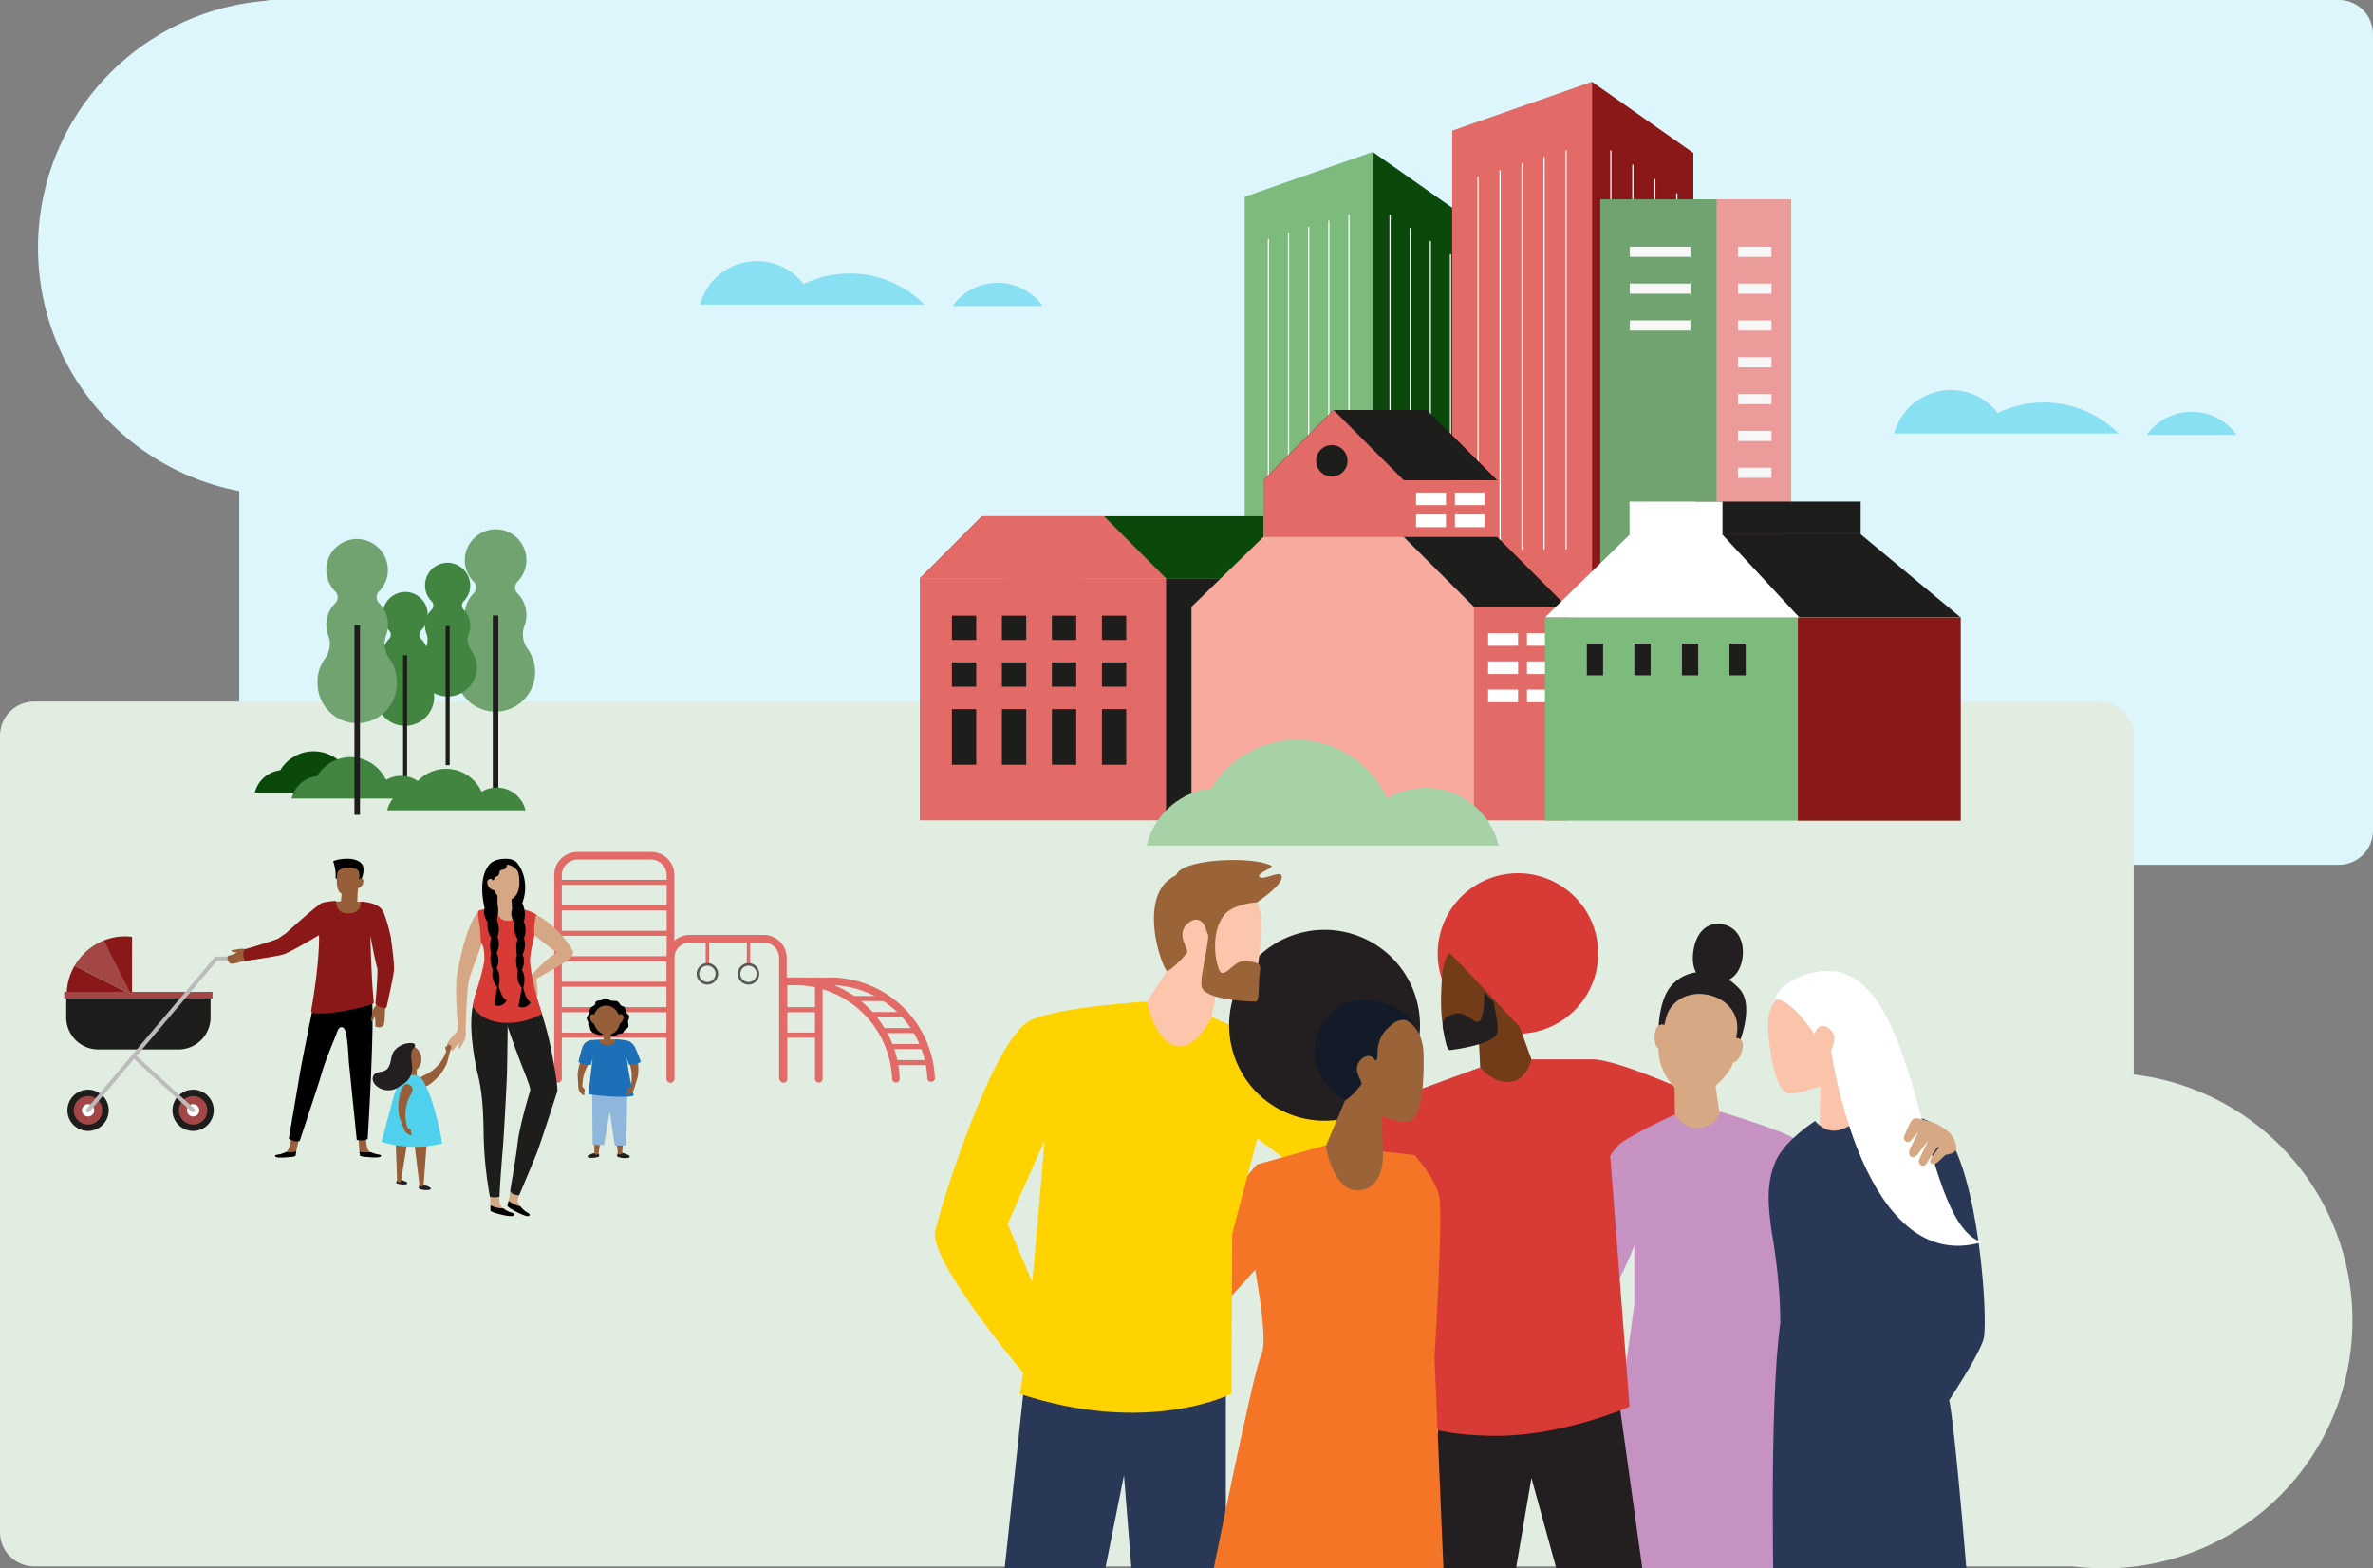 <svg xmlns="http://www.w3.org/2000/svg" viewBox="0 0 1218.29 805.2"><rect x="0" y="0" width="1218.29" height="805.2" fill="#808080" stroke="none"/><defs><style>.cls-1{fill:#e2ede2;}.cls-2{fill:#dcf6fc;}.cls-3{fill:#7cbb7c;}.cls-4{fill:#0a490a;}.cls-5{fill:none;stroke:#fff;stroke-linecap:round;stroke-miterlimit:10;stroke-width:0.62px;}.cls-6{fill:#e26b68;}.cls-7{fill:#8b1818;}.cls-8{fill:#1d1d1b;}.cls-9{fill:#fff;}.cls-10{fill:#9fca97;}.cls-11{fill:#231f20;}.cls-12{fill:#70a370;}.cls-13{fill:#eb9c9a;}.cls-14{fill:#f7f7f7;}.cls-15{fill:#f8aa9f;}.cls-16{fill:#a7d1a7;}.cls-17{fill:#418541;}.cls-18{fill:#e36e65;}.cls-19{fill:#585858;}.cls-20{fill:#a24646;}.cls-21{fill:#bbb;}.cls-22{fill:#975f39;}.cls-23{fill:#965f39;}.cls-24{fill:#fac4ab;}.cls-25{fill:#221f1f;}.cls-26{fill:#8eb7db;}.cls-27{fill:#1d70b7;}.cls-28{fill:#d5a784;}.cls-29{fill:#d83a36;}.cls-30{fill:#eb6756;}.cls-31{fill:#ffc4aa;}.cls-32{fill:#4fd1ee;}.cls-33{fill:#8ae0f3;}.cls-34{fill:#293856;}.cls-35{fill:#f47525;}.cls-36{fill:#c592c2;}.cls-37{fill:#ffd300;}.cls-38{fill:#723c19;}.cls-39{fill:#d6a884;}.cls-40{fill:#9a6438;}.cls-41{fill:#141b28;}.cls-42{fill:#fbc6ac;}</style></defs><g id="Frivillighet"><path class="cls-1" d="M1207.74,677.61a127.2,127.2,0,1,1-127.6-126.8,127.19,127.19,0,0,1,127.6,126.8"/><path class="cls-2" d="M273.91,127.2A127.2,127.2,0,1,1,146.71,0a127.2,127.2,0,0,1,127.2,127.2"/><path class="cls-2" d="M1200.78,444H140.34a17.56,17.56,0,0,1-17.5-17.51v-409A17.56,17.56,0,0,1,140.34,0H1200.78a17.56,17.56,0,0,1,17.51,17.51v409A17.56,17.56,0,0,1,1200.78,444"/><path class="cls-1" d="M1077.94,804.2H17.51A17.55,17.55,0,0,1,0,786.7v-409a17.55,17.55,0,0,1,17.51-17.5H1077.94a17.55,17.55,0,0,1,17.51,17.5v409a17.55,17.55,0,0,1-17.51,17.5"/><polygon class="cls-3" points="704.75 326.96 639 326.96 639 101.03 704.75 78.02 704.75 326.96"/><polygon class="cls-4" points="752.48 326.96 704.75 326.96 704.75 78.02 752.48 111.53 752.48 326.96"/><line class="cls-5" x1="713.65" y1="110.53" x2="713.65" y2="297.81"/><line class="cls-5" x1="723.99" y1="117.28" x2="723.99" y2="297.81"/><line class="cls-5" x1="734.34" y1="124.03" x2="734.34" y2="297.81"/><line class="cls-5" x1="744.68" y1="130.78" x2="744.68" y2="297.81"/><line class="cls-5" x1="651.19" y1="122.85" x2="651.19" y2="297.81"/><line class="cls-5" x1="661.53" y1="119.77" x2="661.53" y2="297.81"/><line class="cls-5" x1="671.88" y1="116.69" x2="671.88" y2="297.81"/><line class="cls-5" x1="682.22" y1="113.61" x2="682.22" y2="297.81"/><line class="cls-5" x1="692.57" y1="110.53" x2="692.57" y2="297.81"/><polygon class="cls-6" points="817.3 313.62 745.55 313.62 745.55 67.09 817.3 41.97 817.3 313.62"/><polygon class="cls-7" points="869.38 313.62 817.3 313.62 817.3 41.97 869.38 78.54 869.38 313.62"/><line class="cls-5" x1="827.01" y1="77.45" x2="827.01" y2="281.81"/><line class="cls-5" x1="838.3" y1="84.81" x2="838.3" y2="281.81"/><line class="cls-5" x1="849.58" y1="92.18" x2="849.58" y2="281.81"/><line class="cls-5" x1="860.87" y1="99.55" x2="860.87" y2="281.81"/><line class="cls-5" x1="758.85" y1="90.9" x2="758.85" y2="281.81"/><line class="cls-5" x1="770.14" y1="87.53" x2="770.14" y2="281.81"/><line class="cls-5" x1="781.42" y1="84.17" x2="781.42" y2="281.81"/><line class="cls-5" x1="792.71" y1="80.81" x2="792.71" y2="281.81"/><line class="cls-5" x1="804" y1="77.45" x2="804" y2="281.81"/><polygon class="cls-4" points="504.09 265.07 472.24 296.92 682.82 296.92 650.97 265.07 504.09 265.07"/><polygon class="cls-6" points="504.09 265.07 472.24 296.92 598.66 296.92 566.81 265.07 504.09 265.07"/><rect class="cls-6" x="472.24" y="296.92" width="210.58" height="124.25"/><rect class="cls-8" x="598.66" y="296.92" width="84.16" height="124.25"/><polygon class="cls-6" points="535.45 277.74 515.69 297.51 555.21 297.51 535.45 277.74"/><rect class="cls-9" x="653.82" y="329.36" width="7.53" height="16.97"/><rect class="cls-9" x="638.72" y="329.36" width="7.53" height="16.97"/><rect class="cls-9" x="623.63" y="329.36" width="7.53" height="16.97"/><rect class="cls-9" x="653.82" y="360.64" width="7.53" height="16.97"/><rect class="cls-9" x="638.72" y="360.64" width="7.53" height="16.97"/><rect class="cls-9" x="623.63" y="360.64" width="7.53" height="16.97"/><rect class="cls-8" x="488.71" y="316.09" width="12.48" height="12.48"/><rect class="cls-8" x="514.38" y="316.09" width="12.48" height="12.48"/><rect class="cls-8" x="540.05" y="316.09" width="12.48" height="12.48"/><rect class="cls-8" x="565.72" y="316.09" width="12.48" height="12.48"/><rect class="cls-8" x="488.71" y="340.09" width="12.48" height="12.48"/><rect class="cls-8" x="514.38" y="340.09" width="12.48" height="12.48"/><rect class="cls-8" x="540.05" y="340.09" width="12.48" height="12.48"/><rect class="cls-8" x="565.72" y="340.09" width="12.48" height="12.48"/><rect class="cls-8" x="488.71" y="364.1" width="12.48" height="28.53"/><rect class="cls-8" x="514.38" y="364.1" width="12.48" height="28.53"/><rect class="cls-8" x="540.05" y="364.1" width="12.48" height="28.53"/><rect class="cls-8" x="565.72" y="364.1" width="12.48" height="28.53"/><path class="cls-10" d="M961,364.24v15.55h-13V364.24a6.51,6.51,0,0,1,4.34-6.12,5.82,5.82,0,0,1,2.16-.38,6.52,6.52,0,0,1,6.51,6.5"/><path class="cls-10" d="M956.6,364.24v15.55h-8.66V364.24a4.59,4.59,0,1,1,8.66,0"/><path class="cls-10" d="M932,364.24v15.55H919V364.24a6.5,6.5,0,0,1,4.35-6.12,5.75,5.75,0,0,1,2.16-.38,6.52,6.52,0,0,1,6.5,6.5"/><path class="cls-10" d="M927.65,364.24v15.55H919V364.24a4.59,4.59,0,1,1,8.66,0"/><path class="cls-10" d="M961,400.39v15.55h-13V400.39a6.51,6.51,0,0,1,4.34-6.12,6,6,0,0,1,2.16-.38,6.53,6.53,0,0,1,6.51,6.5"/><path class="cls-10" d="M956.6,400.39v15.55h-8.66V400.39a4.59,4.59,0,1,1,8.66,0"/><path class="cls-10" d="M932,400.39v15.55H919V400.39a6.5,6.5,0,0,1,4.35-6.12,6,6,0,0,1,2.16-.38,6.53,6.53,0,0,1,6.5,6.5"/><path class="cls-10" d="M927.65,400.39v15.55H919V400.39a4.59,4.59,0,1,1,8.66,0"/><rect class="cls-9" x="991.97" y="374.55" width="10.47" height="14.83"/><rect class="cls-9" x="991.97" y="398.99" width="10.47" height="14.83"/><path class="cls-11" d="M827.87,407.43l-1.35-1.35L813.3,392.86a19.57,19.57,0,0,0-1.46,1.42L826.52,409l1.35,1.35,0,0v-2.89Z"/><path class="cls-11" d="M843.39,394.8a17.89,17.89,0,0,0-1.41-1.48l-13.41,13.42-.67.67v2.89l.67-.67Z"/><rect class="cls-12" x="821.55" y="102.36" width="97.85" height="211.46"/><rect class="cls-13" x="881.29" y="102.36" width="38.1" height="211.46"/><rect class="cls-14" x="892.27" y="126.68" width="17.2" height="5.22"/><rect class="cls-14" x="892.27" y="145.59" width="17.2" height="5.22"/><rect class="cls-14" x="892.27" y="164.49" width="17.2" height="5.22"/><rect class="cls-14" x="892.27" y="183.4" width="17.2" height="5.22"/><rect class="cls-14" x="892.27" y="202.3" width="17.2" height="5.22"/><rect class="cls-14" x="892.27" y="221.21" width="17.2" height="5.22"/><rect class="cls-14" x="892.27" y="240.11" width="17.2" height="5.22"/><rect class="cls-14" x="892.27" y="259.01" width="17.2" height="5.22"/><rect class="cls-14" x="892.27" y="277.92" width="17.2" height="5.22"/><rect class="cls-14" x="892.27" y="296.82" width="17.2" height="5.22"/><rect class="cls-14" x="836.7" y="126.68" width="31.17" height="5.22"/><rect class="cls-14" x="836.7" y="145.59" width="31.17" height="5.22"/><rect class="cls-14" x="836.7" y="164.49" width="31.17" height="5.22"/><rect class="cls-14" x="836.7" y="296.82" width="31.17" height="5.22"/><rect class="cls-8" x="683.76" y="311.7" width="47.97" height="110.11"/><rect class="cls-6" x="648.62" y="246.55" width="120.03" height="72.05"/><rect class="cls-6" x="720.67" y="246.55" width="47.97" height="72.05"/><polygon class="cls-8" points="648.62 246.55 768.65 246.55 732.62 210.52 684.64 210.52 648.62 246.55"/><polygon class="cls-8" points="684.65 311.7 804.67 311.7 768.65 275.68 720.67 275.68 684.65 311.7"/><polygon class="cls-6" points="684.65 210.52 648.62 246.55 684.65 253.58 720.67 246.55 684.65 210.52"/><polygon class="cls-15" points="756.7 311.54 720.67 275.68 648.62 275.68 611.7 311.54 611.7 421.17 684.65 421.17 731.73 421.17 804.68 421.17 804.68 311.54 756.7 311.54"/><rect class="cls-6" x="756.7" y="311.7" width="47.97" height="109.46"/><rect class="cls-9" x="763.99" y="325.08" width="15.38" height="6.48"/><rect class="cls-9" x="783.94" y="325.08" width="15.38" height="6.48"/><rect class="cls-9" x="763.99" y="339.57" width="15.38" height="6.48"/><rect class="cls-9" x="783.94" y="339.57" width="15.38" height="6.48"/><rect class="cls-9" x="726.99" y="252.86" width="15.38" height="6.48"/><rect class="cls-9" x="746.94" y="252.86" width="15.38" height="6.48"/><rect class="cls-9" x="726.99" y="264.17" width="15.38" height="6.48"/><rect class="cls-9" x="746.94" y="264.17" width="15.38" height="6.48"/><rect class="cls-9" x="763.99" y="354.06" width="15.38" height="6.48"/><rect class="cls-9" x="783.94" y="354.06" width="15.38" height="6.48"/><path class="cls-8" d="M691.82,236.59a8.06,8.06,0,1,1-8.06-8.06,8.06,8.06,0,0,1,8.06,8.06"/><polygon class="cls-8" points="858.48 264.83 846.6 274.32 955.27 274.32 955.27 257.52 870.64 257.52 858.48 264.83"/><polygon class="cls-8" points="1006.58 316.99 955.27 274.32 846.6 274.32 793.17 316.99 1006.58 316.99"/><rect class="cls-3" x="793.17" y="317" width="213.41" height="104.32"/><rect class="cls-7" x="923.01" y="317" width="83.58" height="104.32"/><rect class="cls-8" x="814.68" y="330.41" width="8.34" height="16.31"/><rect class="cls-8" x="839.09" y="330.41" width="8.34" height="16.31"/><rect class="cls-8" x="863.5" y="330.41" width="8.34" height="16.31"/><rect class="cls-8" x="887.91" y="330.41" width="8.34" height="16.31"/><polygon class="cls-9" points="923.77 316.99 793.17 316.99 836.6 274.55 836.6 257.52 884.32 257.52 884.32 274.55 923.77 316.99"/><path class="cls-16" d="M731.87,404.49a38.34,38.34,0,0,0-19.73,5.45A50.89,50.89,0,0,0,622,404.75a38.6,38.6,0,0,0-33.31,29.42H769.42a38.6,38.6,0,0,0-37.55-29.68"/><path class="cls-12" d="M237.73,333.4a13,13,0,0,0,1.9-12.07,15.76,15.76,0,0,1,3.55-16.71,4.25,4.25,0,0,0,0-6,15.71,15.71,0,0,1-4.53-10.33,16,16,0,0,1,15.55-16.56,15.81,15.81,0,0,1,11.49,26.93,4.21,4.21,0,0,0,0,6,15.76,15.76,0,0,1,3.48,16.89A12.54,12.54,0,0,0,271,333.29a20.34,20.34,0,1,1-33.3.11"/><rect class="cls-8" x="253.01" y="315.99" width="2.83" height="97.35"/><path class="cls-17" d="M195.73,349.2a9.55,9.55,0,0,0,1.4-8.86,11.41,11.41,0,0,1-.76-4.11,11.55,11.55,0,0,1,3.36-8.15,3.12,3.12,0,0,0,0-4.42,11.51,11.51,0,0,1-3.32-7.58,11.76,11.76,0,0,1,11.41-12.15,11.59,11.59,0,0,1,8.42,19.76,3.11,3.11,0,0,0,0,4.39,11.52,11.52,0,0,1,3.37,8.15,11.67,11.67,0,0,1-.8,4.24,9.17,9.17,0,0,0,1.38,8.65,14.92,14.92,0,1,1-24.44.08"/><rect class="cls-8" x="206.94" y="336.42" width="2.07" height="71.44"/><path class="cls-17" d="M242.08,334.2a9.58,9.58,0,0,1-1.39-8.86,11.59,11.59,0,0,0-2.61-12.26,3.14,3.14,0,0,1,0-4.42,11.52,11.52,0,0,0,3.33-7.58A11.76,11.76,0,0,0,230,288.93a11.6,11.6,0,0,0-8.43,19.76,3.11,3.11,0,0,1,0,4.39A11.59,11.59,0,0,0,219,325.47a9.2,9.2,0,0,1-1.39,8.65A14.84,14.84,0,0,0,215,344.29a14.93,14.93,0,0,0,29.77-1.58,14.76,14.76,0,0,0-2.68-8.51"/><rect class="cls-8" x="228.8" y="321.42" width="2.07" height="71.44"/><rect class="cls-18" x="402.25" y="501.89" width="18.11" height="3.9"/><path class="cls-6" d="M426.09,501.89h-7.68v52a1.95,1.95,0,0,0,3.9,0v-48.1h3.78a50.12,50.12,0,0,1,50,48.14,2,2,0,0,0,3.9-.08,54,54,0,0,0-53.91-52"/><rect class="cls-6" x="286.49" y="451.73" width="57.98" height="2.6"/><rect class="cls-6" x="286.49" y="464.8" width="57.98" height="2.6"/><rect class="cls-6" x="286.49" y="477.88" width="57.98" height="2.6"/><rect class="cls-6" x="286.49" y="490.95" width="57.98" height="2.6"/><rect class="cls-6" x="286.49" y="504.02" width="57.98" height="2.6"/><rect class="cls-6" x="286.49" y="517.1" width="57.98" height="2.6"/><rect class="cls-6" x="286.49" y="530.17" width="57.98" height="2.6"/><path class="cls-6" d="M419.6,517.1H403.43a1.3,1.3,0,1,0,0,2.6H419.6a1.3,1.3,0,0,0,0-2.6"/><path class="cls-6" d="M419.6,530.17H403.43a1.3,1.3,0,0,0,0,2.6H419.6a1.3,1.3,0,1,0,0-2.6"/><rect class="cls-6" x="362.29" y="482.84" width="1.75" height="12.17"/><path class="cls-19" d="M363.16,494.47a5.52,5.52,0,1,0,5.52,5.51,5.52,5.52,0,0,0-5.52-5.51m0,9.7a4.19,4.19,0,1,1,4.19-4.19,4.2,4.2,0,0,1-4.19,4.19"/><rect class="cls-6" x="383.41" y="482.84" width="1.75" height="12.17"/><path class="cls-19" d="M384.29,494.47A5.52,5.52,0,1,0,389.8,500a5.52,5.52,0,0,0-5.51-5.51m0,9.7a4.19,4.19,0,1,1,4.18-4.19,4.2,4.2,0,0,1-4.18,4.19"/><path class="cls-6" d="M392,480H354.11a11.86,11.86,0,0,0-11.85,11.85v62a1.95,1.95,0,0,0,3.9,0v-62a8,8,0,0,1,7.95-7.95H392a7.94,7.94,0,0,1,8,7.95v62a2,2,0,0,0,3.91,0v-62A11.86,11.86,0,0,0,392,480"/><path class="cls-6" d="M453.58,511.37h-16.8V514h16.8a1.31,1.31,0,0,0,0-2.61"/><path class="cls-6" d="M463.8,519.6H447v2.6h16.8a1.3,1.3,0,1,0,0-2.6"/><path class="cls-6" d="M469.68,527.82h-16.8v2.6h16.8a1.3,1.3,0,1,0,0-2.6"/><path class="cls-6" d="M473.37,536h-16.8v2.6h16.8a1.3,1.3,0,0,0,0-2.6"/><path class="cls-6" d="M476.05,544.27h-16.8v2.6h16.8a1.3,1.3,0,0,0,0-2.6"/><path class="cls-6" d="M408,501.89H400.3v52a2,2,0,0,0,1.95,2h0a2,2,0,0,0,1.95-2v-48.1H408a50.11,50.11,0,0,1,50,48.14,2,2,0,0,0,1.95,1.91,1.94,1.94,0,0,0,1.95-2,54,54,0,0,0-53.91-52"/><path class="cls-6" d="M334.31,437.43H296.39a11.84,11.84,0,0,0-11.85,11.85V553.89a1.95,1.95,0,0,0,3.9,0V449.28a8,8,0,0,1,7.95-7.95h37.92a8,8,0,0,1,7.95,7.95V553.89a2,2,0,0,0,1.95,2h0a2,2,0,0,0,2-2V449.28a11.85,11.85,0,0,0-11.85-11.85"/><path class="cls-20" d="M54.18,570.07a9,9,0,1,1-9-9,9,9,0,0,1,9,9"/><path class="cls-8" d="M45.22,580.67a10.6,10.6,0,1,1,10.6-10.6,10.62,10.62,0,0,1-10.6,10.6m0-17.92a7.32,7.32,0,1,0,7.31,7.32,7.32,7.32,0,0,0-7.31-7.32"/><path class="cls-9" d="M48.37,570.07a3.15,3.15,0,1,1-3.15-3.15,3.15,3.15,0,0,1,3.15,3.15"/><path class="cls-20" d="M108.1,570.07a9,9,0,1,1-9-9,9,9,0,0,1,9,9"/><path class="cls-8" d="M99.14,580.67a10.6,10.6,0,1,1,10.6-10.6,10.62,10.62,0,0,1-10.6,10.6m0-17.92a7.32,7.32,0,1,0,7.32,7.32,7.33,7.33,0,0,0-7.32-7.32"/><path class="cls-9" d="M102.29,570.07a3.15,3.15,0,1,1-3.15-3.15,3.15,3.15,0,0,1,3.15,3.15"/><path class="cls-20" d="M67.6,510.29l.19-.34v-1.1l-14.46-26a30.17,30.17,0,0,0-15,13l28.46,14.43Z"/><path class="cls-7" d="M66.76,510.29,38.3,495.86a29.83,29.83,0,0,0-4.07,14.43Z"/><path class="cls-7" d="M67.79,481a30.81,30.81,0,0,0-3.49-.26,30,30,0,0,0-11,2.12l14.46,28.44Z"/><path class="cls-8" d="M34,510.62v11.72A16.46,16.46,0,0,0,50.41,538.8H91.64a16.46,16.46,0,0,0,16.46-16.46V510.62Z"/><rect class="cls-20" x="33" y="509.25" width="76.12" height="3.37"/><path class="cls-21" d="M45.22,571.1a1,1,0,0,1-.8-1.7l66.07-78.26h16.2a1,1,0,1,1,0,2.07H111.45L46,570.73a1,1,0,0,1-.79.37"/><path class="cls-21" d="M99.14,571.1a1,1,0,0,1-.69-.27L68,543a1,1,0,0,1,1.39-1.53L99.84,569.3a1,1,0,0,1,.06,1.46,1,1,0,0,1-.76.34"/><path d="M172.27,450.91a21.34,21.34,0,0,0-1.21-8.65c1.3-1.05,7.36-1.83,10.42-1.05,3.55.9,6,2.61,4.89,7.51s-1.56,3.52-1.56,3.52-12.18-.7-12.54-1.33"/><path class="cls-22" d="M128.27,492.6s-1.41.27-3.12.78-5.44,1.66-6.72,1.38a2.83,2.83,0,0,1-.52-.35,1.42,1.42,0,0,1-.13-.12,3.22,3.22,0,0,1-.73-1l0-.1a3.35,3.35,0,0,1-.28-1.12s0-.07,0-.11a4.73,4.73,0,0,1,.07-1.09,24.73,24.73,0,0,0,4.91-1.88s-2.46,0-2.84-.62v-.53s2.64-.35,3.8-.62a7.38,7.38,0,0,1,5.33,1.1s1.73,2.78.28,4.27"/><path class="cls-22" d="M153.88,583.27s-1.42,5.86-1.8,7.8c0,.16-.06.32-.09.5-.1.53-.2,1.14-.29,1.81s-9.08,1.26-10.06.59.16-1,.16-1a14,14,0,0,0,5-1.46l0,0c2.59-1.69,2.64-8.31,2.64-8.31,1.8-2.5,4.45.08,4.45.08"/><path class="cls-22" d="M195.15,593.93c-1,.69-10.18,0-10.27-.61s-.22-1.3-.29-1.84c0-.06,0-.1,0-.15-.36-2.67-.42-7.49-.42-7.49s2-2.64,3.81-.08c0,0-.23,6.6,2,7.66l.31.15a18.09,18.09,0,0,0,4.77,1.35s1.15.32.15,1"/><path d="M148.25,584.53a6.58,6.58,0,0,0,5.63,1.27s10-30.27,10.91-33.47c2.11-7.71,5.54-15.24,8.4-22.73a4.79,4.79,0,0,1,.87-1.62,1.68,1.68,0,0,1,1.66-.58,2.05,2.05,0,0,1,.85.58c2,2.1,2.29,15,2.6,17.92q2,19.68,4,39.37a9.27,9.27,0,0,0,5.6-.45s2.15-34.53,2.48-57.71c0-2,0-3.92,0-5.73,0-4.22-.1-7.7-.33-10l-12.08-.48-7-.28-9.74-.38s-.71,3.42-1.7,8.32l-.09.39c-2.1,10.36-5.44,26.86-6.22,31.52-1.16,7-5.8,34-5.8,34"/><path d="M152.08,591.07c0,.16-.06.32-.09.5-.1.53-.2,1.14-.29,1.81s-9.08,1.26-10.06.59.16-1,.16-1a14,14,0,0,0,5-1.46l0,0a10.74,10.74,0,0,0,5.29-.43"/><path d="M195.15,593.93c-1,.69-10.18,0-10.27-.61s-.22-1.3-.29-1.84c0-.06,0-.1,0-.15a18.46,18.46,0,0,0,5.67.24,18.09,18.09,0,0,0,4.77,1.35s1.15.32.15,1"/><path class="cls-22" d="M194.44,466.58a70.05,70.05,0,0,0-4.3,13.76c-.46,2.88-2.23,12.74-2.23,12.74-10.16,2.8-21.34,0-21.34,0s-6.14-25.75-1.41-28.78c2.32-1.5,9.87-1.47,9.87-1.47l.14-1.49.34-3.67a10.45,10.45,0,0,0,8.42-2.06,28,28,0,0,0-.35,3.38c-.12,2.06-.14,4-.14,4a22.64,22.64,0,0,1,10.77,2.87.56.56,0,0,1,.23.68"/><path class="cls-22" d="M173.78,447.06c-.75.78-.81,2.52-.87,4.44-.19,5.83,1.56,7.65,4.53,8s6.09-.82,6.73-6.23c.32-2.7.66-5.19-.32-6.36-1.46-1.74-7.78-2.2-10.07.18"/><path class="cls-22" d="M183.76,452.46s.91-2.41,2.35-1.13-.55,4.92-2.75,4.65c0,0-.3-2.69.4-3.52"/><path class="cls-22" d="M197.88,516.59a31.63,31.63,0,0,0-.25,3.19c0,1.79-.14,5.7-.81,6.82a2.51,2.51,0,0,1-.5.38l-.15.09a3.27,3.27,0,0,1-1.17.39h-.11a3.56,3.56,0,0,1-1.15-.08l-.1,0a5.17,5.17,0,0,1-1-.41,24.78,24.78,0,0,0-.24-5.26s-.73,2.35-1.48,2.5l-.5-.17s.5-2.62.61-3.81a7.44,7.44,0,0,1,2.72-4.71s3.18-.76,4.15,1.09"/><path class="cls-22" d="M192.5,465.19a4,4,0,0,1,2.78,1.79c2,3,6.11,24.94,6.12,29.35,0,7.82-3.68,21.75-3.68,21.75s-3.25.69-4.48-2c0,0,1-17,.68-20s-3.25-15-4.59-20c-1.17-4.4-.89-11.37,3.17-10.87"/><path class="cls-7" d="M125.66,487.36s16.4-4.64,17.74-5.84c.48-.42,1.85-1.35,3.41-2.37,1.34-1.23,16.19-14.76,18.65-15.62a29,29,0,0,1,7.06-.95s-.4,6.93,7,6.34c6.58-.53,5.56-6,5.56-6s9.62,0,11.85,5.49a81.28,81.28,0,0,1,3.84,13.41.61.61,0,0,1,0,.3c.45,3.22,1.71,12.67,1.51,15.73-.26,3.69-3.89,19.56-3.89,19.56s-3.63.55-5.65-2c0,0,1.52-16.88.89-18.56s-2.49-11.29-2.49-11.29l-1-5.15s.45,21.39,1.76,34.36c.2,2-32.88,8.49-32.13,4.11,4.61-26.87,4-38.16,4-38.73C162,481.16,148.86,489,145.54,490c-3.57,1.09-19.78,3.38-19.78,3.38s-1.82-3.21-.1-6"/><path class="cls-23" d="M307.72,533.76c.69,0,8.33-.15,8.83-.13s-.8,3.77-.8,3.77l-5.12.31-4-2.85Z"/><path d="M320,530a8.6,8.6,0,0,1,1.2-1.54,7.85,7.85,0,0,0,1.05-.73c.87-.92,0-2.4.25-3.63.15-.85.82-1.68.52-2.5-.21-.58-.83-.91-1.21-1.4-.8-1.07-.49-2.91-1.73-3.46-.27-.12-.59-.15-.87-.27-.92-.39-1.15-1.6-2-2.18-1.11-.8-2.77-.13-4-.72-.42-.2-.77-.54-1.2-.71-1.22-.48-2.49.49-3.78.73-.93.18-2.16.12-2.49,1-.1.27-.07.58-.16.87-.27.94-1.56,1.16-2.24,1.89s-.57,2.11-1,3.13-1.25,1.67-1.1,2.62c.09.61.59,1.09.74,1.69s-.13,1.47.27,2c.17.24.44.41.56.67a2.21,2.21,0,0,1,.13.67,3.15,3.15,0,0,0,1.6,2.14,10,10,0,0,0,2.62,1,3.41,3.41,0,0,0,1.64.15c.69-.15,1.23-.71,1.93-.81,1.09-.16,2,.81,3,1.2a3.05,3.05,0,0,0,3-.47c1.09-.91,2.4-.2,3.3-1.32"/><path class="cls-24" d="M309.5,524.07a.92.92,0,1,0,.3-1.27.91.91,0,0,0-.3,1.27"/><path class="cls-25" d="M319.82,592a16.73,16.73,0,0,1,2.71,1c.34.14.74.34.77.71a.66.66,0,0,1-.34.61,1.72,1.72,0,0,1-.7.21,10.7,10.7,0,0,1-4.89-.51.87.87,0,0,1-.46-.28.79.79,0,0,1-.06-.64c.1-.54.34-1.16.93-1.18a9.27,9.27,0,0,1,2,.06"/><path class="cls-23" d="M319.4,592.13a.48.48,0,0,0,.07-.24c0-.17,0-.34,0-.51,0-.56.09-1.12.13-1.69l.39-5.37c.16-2.22.33-4.44.49-6.66s.31-4.21.47-6.32c.1-1.45.21-2.9.32-4.35,0-.33,0-.66.07-1,0,0-7.54-.16-7.38.19a2.93,2.93,0,0,1,.12.73l.24,1.83c.26,2,.51,4,.75,6q.47,3.67.91,7.35c.27,2.25.55,4.49.82,6.73l.27,2.23c0,.3.07.6.11.89a.76.76,0,0,0,.1.43,1.45,1.45,0,0,0,1.12.32,1.15,1.15,0,0,0,1-.52"/><path class="cls-25" d="M304.87,592.07a14.81,14.81,0,0,0-2.47.95c-.32.13-.68.32-.71.66a.63.63,0,0,0,.32.55,1.58,1.58,0,0,0,.64.19,10,10,0,0,0,4.47-.49.88.88,0,0,0,.43-.27.78.78,0,0,0,.05-.58c-.1-.49-.32-1.06-.87-1.07a8.28,8.28,0,0,0-1.86.06"/><path class="cls-23" d="M307.15,592.43a.85.85,0,0,0,.09-.22c0-.15.05-.31.07-.46.08-.51.16-1,.25-1.53l.78-4.87q.48-3,1-6t.92-5.73l.63-3.94c.05-.3.09-.59.14-.89,0,0-6.86-.74-6.74-.41a2.5,2.5,0,0,1,.05.67c0,.56.05,1.13.08,1.69.08,1.83.15,3.66.22,5.49.08,2.25.17,4.51.25,6.77.07,2.07.14,4.13.22,6.2,0,.69.05,1.37.07,2.06l0,.82a.69.69,0,0,0,.06.4,1.37,1.37,0,0,0,1,.38,1.11,1.11,0,0,0,.92-.4"/><polygon class="cls-23" points="309.86 533.95 313.63 533.87 313.53 528.16 309.76 528.25 309.86 533.95"/><path class="cls-22" d="M306.08,528.05c2.29,3.41,6.57,4.26,9.56,1.91s3.55-7,1.25-10.44-6.57-4.27-9.55-1.91-3.55,7-1.26,10.44"/><path class="cls-23" d="M299,558.42a21.89,21.89,0,0,1,7.24-17c1.38-1.25,2.61-2.86,1.32-4.74-3.52-5.1-8.32,5.08-9.3,7.6a26.59,26.59,0,0,0-1.69,7.41c-.05.66.44,7.1.45,7.09a3,3,0,0,1,2-.32"/><path class="cls-23" d="M298.88,558a3.77,3.77,0,0,1,1.18,1.17,1.33,1.33,0,0,1-.12,1.56,7.21,7.21,0,0,0,.11.92c0,.31-.17.68-.48.68a.75.75,0,0,1-.49-.25,7.06,7.06,0,0,1-1.69-1.93,2.55,2.55,0,0,1,0-2.47Z"/><path class="cls-23" d="M323.57,558.55a21.78,21.78,0,0,0-.39-12.64,22.11,22.11,0,0,0-2.83-5.59c-1.06-1.52-1.9-3.38-.21-4.91,4.57-4.18,7,6.82,7.34,9.49a26.23,26.23,0,0,1,0,7.61c-.09.65-2,6.81-2,6.8a3,3,0,0,0-1.86-.76"/><polygon class="cls-26" points="322.07 559.23 321.56 588.11 315.64 588.11 313.03 570.74 310.16 587.85 304.26 587.85 303.98 557.86 322.07 559.23"/><path class="cls-23" d="M317,522.32s1-2.65,2.59-1.24-.6,5.21-3,4.91c0,0-.34-2.76.43-3.67"/><path class="cls-23" d="M306,522.32s-1-2.65-2.58-1.24.59,5.21,3,4.91c0,0,.34-2.76-.43-3.67"/><path class="cls-27" d="M315.93,533.61a25.89,25.89,0,0,1,4.61.45c1.68.42,1.1,7.75,1.1,7.75a145.64,145.64,0,0,0,3.66,20.37c.49,2.06-23.41.23-23.28-.7.85-6.08,2.1-16.9,2.1-16.9a51.4,51.4,0,0,0-.86-10.24c-.09-.41,4.46-.58,4.46-.58s-.67,2.57,3.63,2.82c4.84.28,4.58-3,4.58-3"/><path class="cls-17" d="M304.12,534a5.55,5.55,0,0,0-5.16,4,72.72,72.72,0,0,0-1.91,7.24,11.68,11.68,0,0,0,6.26,1.38l.81-3.23a21.43,21.43,0,0,0,0-9.34"/><path class="cls-27" d="M320.54,534.06a6.58,6.58,0,0,1,5.62,4,73.07,73.07,0,0,1,2.84,7.12s-1.83,1.47-6.09,1.48l-1.72-5a24.81,24.81,0,0,1-.65-7.58"/><path class="cls-27" d="M304.12,534a5.55,5.55,0,0,0-5.16,4,72.72,72.72,0,0,0-1.91,7.24,11.68,11.68,0,0,0,6.26,1.38l.81-3.23a21.43,21.43,0,0,0,0-9.34"/><path class="cls-23" d="M323.8,558.12a4,4,0,0,0-1.41.88,1.32,1.32,0,0,0-.23,1.54,8.18,8.18,0,0,1-.32.87c-.08.31,0,.7.32.78a.78.78,0,0,0,.53-.13,7,7,0,0,0,2.08-1.51,2.53,2.53,0,0,0,.59-2.39Z"/><path class="cls-28" d="M246.16,481.54c3.87,6.09,2.82,13.78,2,17.44a51.08,51.08,0,0,0,18.13,1.43,23.57,23.57,0,0,0,3.5-1.88s1.43-12.5,2.63-15.86a12.25,12.25,0,0,0,.43-3.52A88.31,88.31,0,0,0,272,468a13.42,13.42,0,0,0-3.81-1.15l-.7-.11c-2.18-.33-4.16-.42-4.16-.42l-.23-2.33-.15-1.58-.25-2.56c-.33-3.39-7.28-1.94-7.28-1.94v8.33a16.93,16.93,0,0,1-3.46.39l-.61,0c-2.27.2-4.75.47-5.5,1-1.48,1-1.29,11.32.33,13.87"/><path class="cls-28" d="M272.72,468.17a51,51,0,0,1,21.21,19.69,2.69,2.69,0,0,1-.15,2.63c-1.33,2.4-4.54,4.18-17.95,11.79-1.51.86,2.1,9.55-1.29,9.94l-3.29-9.59s7.2-9.07,14.63-13.61c0,0-6-4.22-13.58-10.69-4-3.42-4.55-11.45.42-10.16"/><path class="cls-28" d="M260.51,619c-.23.89,8.88,5.71,10.58,5.36s.34-1.41.34-1.41a13,13,0,0,1-4.31-3.58,6.52,6.52,0,0,1-1.28-2.15,6.42,6.42,0,0,1,.71-3.57c-1-4.38-4.63-2.26-4.63-2.26a29.16,29.16,0,0,1-.81,5.15c-.16.74-.35,1.56-.6,2.46"/><path class="cls-8" d="M265.66,587.56c-.47,4.74-3.74,23.84-3.74,23.84a3,3,0,0,0,1.86,1.78,8.24,8.24,0,0,0,2.77.48s6.78-16,8.9-21.33,10.66-32,10.66-32,.62-1.86-3-20.81-12.44-39.74-12.44-39.74A22.4,22.4,0,0,1,259.4,501l-.64,9.71-.07,1.08-.43,6.55c1.14,6.26,6.08,19.22,8.11,24.76s6.29,15.32,5.84,16.84c-1.76,5.85-3.95,13.63-5.32,20.21a68.78,68.78,0,0,0-1.23,7.37"/><path class="cls-28" d="M251.81,621.52c0,.92,10,3.48,11.54,2.74s0-1.46,0-1.46a12.52,12.52,0,0,1-4.94-2.39,5.49,5.49,0,0,1-1.56-1.65c-.7-1.48-.46-4.89-.46-4.89-2-4-5-.07-5-.07a30.6,30.6,0,0,1,.42,5.05c0,.79,0,1.69,0,2.67"/><path class="cls-8" d="M263.28,501s1.24,16.48-2.55,18.51c0,0-.27,24.67-.44,31.11s-1.68,33.93-2.21,39.92-1.76,22.65-1.58,23.8a8,8,0,0,1-5,0A201.77,201.77,0,0,1,248.3,583c-.09-15.16-1.23-24.41-2.91-31.11s-5.2-25.65-2.38-36.49a68,68,0,0,1,7-17.45s2.82,3.7,13.31,3.09"/><path class="cls-28" d="M235.12,528.15s.09,1.07-1.77,2.81c-1.31,1.21-3.75,4.31-3.91,5.62a2.28,2.28,0,0,0,.16.6.52.52,0,0,0,.06.16,3.31,3.31,0,0,0,.69,1l.08.08a3.28,3.28,0,0,0,1,.64l.1,0a4.66,4.66,0,0,0,1,.31,25.26,25.26,0,0,1,3.43-4s-.87,2.3-.36,2.89l.5.17s1.22-2.38,1.86-3.39a8.6,8.6,0,0,0,1.11-5.36s-2.05-2.46-4-1.59"/><path class="cls-29" d="M248.58,489.85c.06.67.09,1.36.1,2.07a7.34,7.34,0,0,1,0,1.24c-2.55,13.84-7.1,21.9-5.47,24.38,7.22,10.32,24.53,9,35,3,0,0-8.1-24.12-5.67-33.2a29.24,29.24,0,0,0,1.32-5.15,8.77,8.77,0,0,0-.26-2.93,10.58,10.58,0,0,0-1.2-3,71.65,71.65,0,0,1-10.68.9,61.32,61.32,0,0,1-9.9-1.06c-1.23-.2-2.41-.37-3.49-.49l-1.41,6a33,33,0,0,1,1.68,8.18"/><path class="cls-30" d="M270.59,483.64l.62,0a48.1,48.1,0,0,0-2.3-16.64l-.7-.11a47.65,47.65,0,0,1,2.38,16.73"/><path class="cls-30" d="M252.59,480.68l.62.07a48,48,0,0,0-.53-14l-.62,0a47.22,47.22,0,0,1,.53,13.84"/><path class="cls-28" d="M247.25,467.58s3.36,1,2.24,8.74-7.61,21.42-8.82,27.39-1.59,26-1.59,26h-3.82s-1.77-20-.84-27.61,6.51-33.38,12.83-34.55"/><path d="M251.81,621.52c0,.92,10,3.48,11.54,2.74s0-1.46,0-1.46a12.52,12.52,0,0,1-4.94-2.39,14.5,14.5,0,0,1-6.6-1.56c0,.79,0,1.69,0,2.67"/><path d="M260.51,619c-.23.89,8.88,5.71,10.58,5.36s.34-1.41.34-1.41a13,13,0,0,1-4.31-3.58,15.38,15.38,0,0,1-6-2.83c-.16.74-.35,1.56-.6,2.46"/><path class="cls-29" d="M268.41,466.86c-.6-.08-1.41-.14-1.92-.19,0,1.9-.24,5.74-5.32,6.06s-6.12-4.1-6.29-6.15l-1.5.12-.62.05a4.91,4.91,0,0,0-.53,0l-.3,0-.66.07-.28,0a12.21,12.21,0,0,0-5.16.72c-1,.68.19,5.85.67,9.8.22,1.8.16,6.13.66,6.92A17.71,17.71,0,0,1,249.58,499c4.27,1.06,6.26,4.34,8,6.93l7.82.16c2.73-3.2,5.83-7.54,5.83-7.54s1.44-12.5,2.63-15.86a12.2,12.2,0,0,0,.43-3.52c0-.53,0-1.07,0-1.63a28.28,28.28,0,0,1,1-8,21.9,21.9,0,0,0-4.37-2Z"/><path d="M266.51,444.45s5.76,7.94,1.63,19.26a13.65,13.65,0,0,1,.83,9.48s1.9,4.49,0,8.44a10.87,10.87,0,0,1-.75,8.55s2,2.93-.3,7.8c0,0,2.43,2.83.72,9.11,0,0,1.15,6.18,3.85,7.55,0,0-2.38,3.93-6.33,2.09l1.74-9.56a9.58,9.58,0,0,1-2-8.6s-1.78-4.71-.52-8.18a18,18,0,0,1,.32-8.28,11.49,11.49,0,0,1-1.47-7.88s-2.71-4.31-1.3-7.34l-.38-6.49s-.37-14.88,4-15.95"/><path d="M252.83,442.58A71.1,71.1,0,0,1,255.4,464s1,3.17-.3,8.4c0,0,2.07,4.41.28,8.43a10.86,10.86,0,0,1-.42,8.57s2.1,2.85,0,7.81c0,0,2.53,2.73,1.06,9.07,0,0,1.38,6.14,4.13,7.4,0,0-2.22,4-6.24,2.33l1.28-9.41a10.25,10.25,0,0,1-2.21-8.73s-2-4.64-.83-8.16a18,18,0,0,1,0-8.28,11.5,11.5,0,0,1-1.77-7.82s-2.86-4.2-1.57-7.28c0,0-4.61-17.43,4-23.77"/><path d="M266.65,451.79s3.16-10.92-6.91-10.89c-11.71,0-10.71,9-8.82,12.1s16.09,3.59,15.73-1.21"/><path class="cls-28" d="M265.59,447c.75,1.06,1,3,1.05,5.35.22,7-3.17,9.59-5.46,9.59s-7.34-1-8.11-7.5c-.38-3.25-.36-6,.39-7.66,1.57-3.52,8.83-4.41,12.13.22"/><path d="M260.09,444.76a2.15,2.15,0,0,1-.79,1.32,4.11,4.11,0,0,1-1.51.48,1.77,1.77,0,0,0-1.3.83,5,5,0,0,0-.2,1.1,2,2,0,0,1-.93,1.31c-.42.25-1,.34-1.26.74a5.33,5.33,0,0,0-.44,1c-.16.32-.52.6-.83.45a9.88,9.88,0,0,1-1.36-3.45,6,6,0,0,1,2.06-5.2,6.33,6.33,0,0,1,5.33-1.26c1.4.3,1.52,1.41,1.23,2.71"/><path class="cls-28" d="M253.57,453s-1.1-2.91-2.83-1.37.65,5.7,3.3,5.38c0,0,.37-3-.47-4"/><path class="cls-31" d="M210,543.87a.88.88,0,0,0,1.2.29.88.88,0,0,0-.92-1.5.88.88,0,0,0-.28,1.21"/><path class="cls-11" d="M217.86,608.47a15.49,15.49,0,0,1,2.58,1c.32.13.7.33.73.68a.63.63,0,0,1-.32.58,1.69,1.69,0,0,1-.66.2,10.37,10.37,0,0,1-4.66-.48.82.82,0,0,1-.44-.28.8.8,0,0,1-.06-.61c.1-.5.32-1.09.89-1.11a9,9,0,0,1,1.94.05"/><path class="cls-22" d="M217.46,608.65a.61.61,0,0,0,.07-.24c0-.16,0-.32,0-.48l.12-1.61c.12-1.7.25-3.41.37-5.11.16-2.11.31-4.23.47-6.34s.29-4,.44-6l.3-4.14c0-.31,0-.63.07-.94,0,0-7.17-.16-7,.17a2.76,2.76,0,0,1,.11.7c.09.58.16,1.16.24,1.74q.36,2.83.71,5.67.44,3.5.86,7c.26,2.14.53,4.27.78,6.41.09.71.18,1.41.26,2.12,0,.28.07.56.1.85,0,.13,0,.3.1.4a1.36,1.36,0,0,0,1.06.31,1.14,1.14,0,0,0,.92-.49"/><path class="cls-11" d="M206.06,605.85a12.65,12.65,0,0,1,2.35.9c.3.12.64.3.67.62a.58.58,0,0,1-.3.53,1.55,1.55,0,0,1-.61.18,9.44,9.44,0,0,1-4.25-.47.79.79,0,0,1-.41-.25.82.82,0,0,1,0-.56c.1-.46.31-1,.83-1a8.08,8.08,0,0,1,1.77.07"/><path class="cls-22" d="M205.8,606.58a.67.67,0,0,0,.09-.21c0-.14,0-.29.07-.43.07-.49.15-1,.23-1.46.25-1.55.5-3.09.74-4.63l.93-5.75.87-5.45.6-3.74c0-.29.09-.57.14-.86,0,0-6.53-.7-6.42-.39a2.35,2.35,0,0,1,0,.65c0,.53.05,1.07.07,1.6.08,1.74.15,3.48.21,5.23.09,2.14.16,4.29.24,6.44l.21,5.9c0,.66,0,1.31.07,2l0,.78a.71.71,0,0,0,0,.38,1.31,1.31,0,0,0,1,.36,1,1,0,0,0,.87-.38"/><path class="cls-22" d="M229.31,539A20.79,20.79,0,0,1,222.74,549a21,21,0,0,1-5.06,3.15c-1.61.72-3.21,1.81-2.6,3.89,1.65,5.66,9-2.1,10.67-4.09a25.35,25.35,0,0,0,3.74-6.19c.24-.58,1.72-6.55,1.72-6.55a2.9,2.9,0,0,1-1.9-.29"/><path class="cls-22" d="M229.21,539.61a3.65,3.65,0,0,1-.6-1.46,1.4,1.4,0,0,1,.16-.83c.08-.15.32-.46.45-.15s0,.42.18.55c.18-.21.09-.55.17-.81a.81.81,0,0,1,.49-.57,1.26,1.26,0,0,1,.88.18,1.19,1.19,0,0,1,.43.3c.42.48.13,1.74-.09,2.26a2.75,2.75,0,0,1-.85,1.37Z"/><rect class="cls-22" x="210.33" y="547.8" width="3.58" height="4.67" transform="matrix(1, -0.02, 0.02, 1, -10.95, 4.35)"/><path class="cls-22" d="M203.31,548.42a7.35,7.35,0,1,0,1.37-10.58,7.55,7.55,0,0,0-1.37,10.58"/><path class="cls-32" d="M200.63,568.45c1.46-5.44,3.22-13.34,7.4-15.87a9.63,9.63,0,0,1,1.11-.56l4.61-.09a8.1,8.1,0,0,1,3.79,3.54,59.31,59.31,0,0,1,4.79,11.69A148,148,0,0,1,227,587.1a56.77,56.77,0,0,1-30.8-.81l-.32-.1s4.33-16.13,4.77-17.74"/><path class="cls-11" d="M211.15,535.53a2.14,2.14,0,0,1,1.67.54c.75.88,0,1.6-.64,2.26a4.68,4.68,0,0,0-1,2.72c-.37,2.59.55,5.17.45,7.76a9.93,9.93,0,0,1-2.11,5.6c-1.36,1.75-3.14,2.43-4.84,3.7a9.34,9.34,0,0,1-11.42-.58,5.66,5.66,0,0,1-1.82-2.84,3.39,3.39,0,0,1,.81-3.18c1.31-1.25,3.43-1,5.08-1.7,4-1.81,2.73-6.89,4.82-9.95a11.12,11.12,0,0,1,9-4.33"/><path class="cls-22" d="M209.41,579.5a20.77,20.77,0,0,1-.7-12,21.09,21.09,0,0,1,2.2-5.54c.88-1.53,1.52-3.36-.21-4.68-4.69-3.57-6,7.06-6.16,9.63a25.26,25.26,0,0,0,.67,7.2c.15.61,2.49,6.29,2.51,6.28a2.9,2.9,0,0,1,1.69-.88"/><path class="cls-22" d="M209.16,579.12a3.55,3.55,0,0,1,1.41.71,1.25,1.25,0,0,1,.35,1.44,8.25,8.25,0,0,0,.37.8c.1.28.05.66-.23.76a.74.74,0,0,1-.52-.08,6.58,6.58,0,0,1-2.1-1.25,2.39,2.39,0,0,1-.75-2.22Z"/><path class="cls-4" d="M187,395.35a15.12,15.12,0,0,0-7.75,2.14,20,20,0,0,0-35.39-2A15.14,15.14,0,0,0,130.83,407h70.95A15.15,15.15,0,0,0,187,395.35"/><path class="cls-17" d="M205.9,398.35a15.09,15.09,0,0,0-7.74,2.14,20,20,0,0,0-35.39-2A15.17,15.17,0,0,0,149.69,410h71a15.17,15.17,0,0,0-14.75-11.65"/><path class="cls-12" d="M200.08,338.4a13,13,0,0,1-1.9-12.07,15.51,15.51,0,0,0,1-5.6,15.73,15.73,0,0,0-4.58-11.11,4.26,4.26,0,0,1,0-6,15.67,15.67,0,0,0,4.53-10.33,16,16,0,0,0-15.54-16.56,15.81,15.81,0,0,0-11.49,26.93,4.23,4.23,0,0,1,0,6,15.8,15.8,0,0,0-3.49,16.89c1.56,3.94.56,8.33-1.89,11.78a20.18,20.18,0,0,0-3.61,13.86A20.34,20.34,0,0,0,203.73,350a20.16,20.16,0,0,0-3.65-11.6"/><rect class="cls-8" x="181.98" y="320.99" width="2.83" height="97.35"/><path class="cls-33" d="M436.23,140.44a53.87,53.87,0,0,0-23.65,5.42,30.29,30.29,0,0,0-53.19,10.49H474.6a54,54,0,0,0-38.37-15.91"/><path class="cls-33" d="M512.17,145.21a28.37,28.37,0,0,0-23.1,11.89h46.21a28.38,28.38,0,0,0-23.11-11.89"/><path class="cls-33" d="M1049.26,206.64a54.05,54.05,0,0,0-23.66,5.42,30.28,30.28,0,0,0-53.18,10.49h115.21a54.06,54.06,0,0,0-38.37-15.91"/><path class="cls-33" d="M1125.2,211.41a28.38,28.38,0,0,0-23.11,11.9h46.21a28.34,28.34,0,0,0-23.1-11.9"/><path class="cls-17" d="M255,404.35a15.1,15.1,0,0,0-7.75,2.14,20,20,0,0,0-35.39-2A15.14,15.14,0,0,0,198.79,416h71A15.15,15.15,0,0,0,255,404.35"/><polygon class="cls-34" points="513.42 827.47 525.71 712.12 629.34 712.12 629.34 827.47 582.64 827.47 577.04 757.42 563.03 827.47 513.42 827.47"/><path id="head" class="cls-24" d="M929.72,506.23c-10.35,0-23.3,5.31-22,22.32.92,11.91,3.56,32.32,11.4,33,3.47.32,15.42-3.86,15.42-3.86L934,596.58l25.78-26.27L949.24,547.8S963.82,506.3,929.72,506.23Z"/><polygon class="cls-35" points="647.51 648.49 621.62 677.19 614.39 634.51 645.24 597.88 647.51 648.49"/><path class="cls-29" d="M818.76,543.9c-9.82,7.89,5.31,50.12,5.31,50.12l41.34-6.55-2.53-28.63S832.1,545.13,818.76,543.9Z"/><path class="cls-36" d="M839,670.07l-10.93,80.12,9.62,77.28h81.37s7.44-152.67-8.24-168.38C888.46,662,839,670.07,839,670.07Z"/><path class="cls-37" d="M622,522.14s-8.11,14-18.23,12.12-14.88-20-14.88-20-46.14,2.56-60.31,9.9c-18.63,9.65-45.06,92.55-48.44,108s47.26,75.18,47.26,75.18l14.67-20.71-24.77-58.16,19-43.06s-10.6,130.2-13,130.14c66.51,22,108.93,0,108.93,0l.39-82,13.1-50,4.34-49.14Z"/><polygon class="cls-37" points="696.96 581.15 650.06 534.26 635.12 576.67 679.99 610.41 696.96 581.15"/><polygon class="cls-11" points="846.25 827.47 831.06 718.38 739.82 720.79 727.39 827.47 774.51 827.47 786.23 758.87 805.12 827.47 846.25 827.47"/><path class="cls-36" d="M842.38,630.39s-12,36.54-23.13,40.39-23.14-30.24-23.14-30.24L816.84,622l9.86-28.37Z"/><path class="cls-29" d="M738.26,493.09a41.2,41.2,0,1,0,37.5-44.6A41.21,41.21,0,0,0,738.26,493.09Z"/><g id="_04_Standing" data-name="04 Standing"><path id="head-2" data-name="head" class="cls-38" d="M759.07,488.37c-.48-6.07-6.07-7.67-11.51-3.23-3.78,3.09-6.54,8-7.14,15.27-1,12.48-1.69,34,6.31,36.08,3.54.91,12.51-2.23,12.51-2.23l1,20.06s16.88,4.83,28.68-3.05l-8.72-24S794.34,494.1,759.07,488.37Z"/></g><path class="cls-11" d="M746.74,520.46c5.77-1.68,9.53,5.29,12.58,4,1.78-.73,2.78-7.49,2.74-14.16,0-.25,0-.51,0-.76l4.81,4.94v0c.8,5.54,2.6,11.89,1.87,15.58-1.24,6.22-22.55,8.92-24.32,9.08s-2.42-5.29-3.43-10C739.94,524.34,741,522.14,746.74,520.46Z"/><path class="cls-29" d="M780.16,527.23s-32.35-34.88-39.81-41.75c-4-3.66,2.3-6.8,2.3-6.8,3.11-17.84,39.26-3.42,46.37,9.73C796.6,502.42,782.83,527.38,780.16,527.23Z"/><polygon class="cls-29" points="701.15 575.71 730.18 558.84 745.02 593.06 730.18 610.41 701.15 602.7 701.15 575.71"/><path class="cls-29" d="M759.9,548s6.81,8.47,15.48,7.5S786.2,543.9,786.2,543.9h32.56l7.94,49.71,9.9,128.63S802.84,737,769.12,737.18s-46-8.22-46-8.22l11.59-96.86-4.5-34.22v-39Z"/><path class="cls-35" d="M682.75,587.47s3,20.53,14.55,20.53,12.05-16.87,12.05-16.87l16.87,1.93s10.12,11.09,12.53,20.49-2.28,83.14-2.28,83.14L742,827.47H618.63s24.68-123.89,29-132.09-5.78-57-5.78-57l3.37-40.49Z"/><g id="_02_Front" data-name="02 Front"><g id="head-3" data-name="head"><path class="cls-11" d="M851.48,528.61s0-14.18,6-21.86c7.47-9.67,24.28-11.56,35.7,1.12,8.08,9-1,29.54-1,29.54l-25.58-16.84Z"/><polygon class="cls-39" points="884.19 581.18 869.55 581.18 860.06 581.89 859.57 548.98 879.51 548.98 884.19 581.18"/><path class="cls-39" d="M855.4,526.83a3.1,3.1,0,0,0-4.32.15c-2.26,2.08-2.7,11.37,1.84,12.2S855.4,526.83,855.4,526.83Z"/><path class="cls-39" d="M890.44,533.2a3.12,3.12,0,0,1,4,1.66c1.37,2.75-1.49,11.6-6,10.77S890.44,533.2,890.44,533.2Z"/><path class="cls-39" d="M891.66,530.82c1.85-10.17-5.15-18.32-15.29-20.16S856.8,514,855,524.15c0,0-3.15,12.83-3.27,13.46-1.76,9.66,7.85,24.08,15.17,25.41,8.45,1.54,21.8-11.12,23.14-18.44C890.1,544,891.66,530.82,891.66,530.82Z"/><path class="cls-11" d="M894.57,492.07c-1.3,8.81-7.63,13.5-15.65,12.32s-10.83-7.48-9.53-16.3,6.51-14.82,14.53-13.63S895.87,483.25,894.57,492.07Z"/></g></g><path class="cls-36" d="M859.57,572.33s5.46,7.56,12.46,6.9c10-.94,10.86-8.58,10.86-8.58s33.12,10,37.94,13.85L917.68,618l-.75,47.82s-28,8.64-45.87,7.67a302.62,302.62,0,0,1-32-3.44V637.89l-2.41-11.57s-7.83-25.67-9.9-32.71c.33-1.48,3.4-4.62,4.24-5.73C836.2,583.12,859.57,572.33,859.57,572.33Z"/><path class="cls-34" d="M931.89,575.52s5.3,7.23,13.5,4.34,18.79-12.05,18.79-12.05,27.69,5.83,33.63,12.55c18,20.39,23,96.73,20.6,106.86s-28.2,47.36-28.2,47.36l-20.72-7.23,8.19-38.56,2.7-57.36v41s17.29,33.88,20,44.89c3.56,14.17,11.18,113.41,11.18,113.41l-100.82-3.23s-2.73-104.94,3.27-148.32c-.07-25.69-4.53-46-4.85-49.68-.48-5.53-3.54-20.93,2.84-34.12C917.11,584.88,931.89,575.52,931.89,575.52Z"/><g id="black_girl" data-name="black girl"><g id="_04_Walking" data-name="04 Walking"><path class="cls-11" d="M728.52,533.44A49,49,0,1,1,687,477.9,49,49,0,0,1,728.52,533.44Z"/><path id="head-4" data-name="head" class="cls-40" d="M706.1,520.63c10.56-1.1,24.32,3,24.76,20.47.3,12.25-.26,33.35-8.19,34.9-3.51.69-13.35-3-13.35-3l.71,19.52s.89,18.63-13.31,18.63c-12.43,0-16.07-22.68-16.07-22.68l9.87-23.43S671.32,524.25,706.1,520.63Z"/><path id="hair" class="cls-41" d="M686.46,516.85h0c-23,21.55-6.71,42,4.06,48.22,4.5-2.85,8.39-8.34,8.39-8.34.82-1.63-4.58-6.84-1.17-11.55,2.36-3.26,5.85-4.29,8.06-1.09.38.55,1.38.32,1.38-1.93,0-3.6.15-8.94,4.59-13.56,4.59-4.77,8.86-6.81,13.71-2.88C721.44,514.32,696.58,509.8,686.46,516.85Z"/></g></g><path id="hair-2" data-name="hair" class="cls-9" d="M948.4,500.62h0c38.7,16.14,38.29,127.46,69.05,137.16-60.81,17.57-77.17-97.24-77.17-97.24-1-1.5,3.76-7.1,0-11.32-3.06-3.43-7.32-3.73-8.71,1.81,0,0-11.85-18.43-20.13-17.93C914.21,501.64,937.88,494.79,948.4,500.62Z"/><g id="head-5" data-name="head"><path class="cls-42" d="M619.41,447.13c12.41-.82,28,10.72,28.09,25.09s-1.78,39.07-11.15,40.54c-4.14.65-12.15-1.76-12.15-1.76L622,522.14S614.34,539.5,603.81,537c-11.42-2.72-14.9-22.75-14.9-22.75l10.25-15.71S578.48,449.82,619.41,447.13Z"/><path class="cls-40" d="M645.37,463.23s14.52-9.55,12.53-13.75c-1.23-2.58-10,3.06-11.4.59-1.15-2,8.15-4.62,6.09-5.66-9.78-5-46.12-3.52-48.67,4.88S645.37,463.23,645.37,463.23Z"/></g><path class="cls-40" d="M646.66,500.56c.64-5.67.89-5.88-5.84-7.14s-10.2,7.05-13.79,6c-2.1-.63-6.7-19.06,1.37-29.51,4.58-5.93,17-6.65,17-6.65-1.61-20.72-39.17-22.2-48.73-8-10.18,15.18.93,43.19,2.52,43.25s9.17-7.53,10.21-9.4-5.06-8.23-.86-13.59c3.41-4.36,8.5-5,10.59,1.5a30.86,30.86,0,0,0,1.23,3.3c-.61,8.59-4.56,22.39-3.33,26.49,2.1,6.91,25.64,7.43,27.66,7.41S646,506,646.66,500.56Z"/><path class="cls-39" d="M982,574.66c-1.2.85-4,7.72-4.45,8.94-.59,1.73,1.67,4.24,3.86,1.62,1.73-2.09,3.51-4.17,3.51-4.17s-3.36,6.91-4.1,8.21-1,3.58-.1,4.29c1.44,1.07,3.15.24,4.14-1.25s5-6.61,5-6.61l-4.5,9.38s-.79,2.21.81,3.12c2.1,1.2,3.21-1.22,3.93-2.47s4.7-6.94,4.7-6.94l.67.45s-4,5-4.49,6.46,1.08,2.41,2.79,1.68c1.15-.49,5-4.44,5-4.44a21.31,21.31,0,0,0,3.22-.75,5.44,5.44,0,0,0,2.32-1.86c.48-.72-.46-6.5-4.12-9.39s-6.32-4.28-9.68-5.14S983.66,573.49,982,574.66Z"/></g></svg>